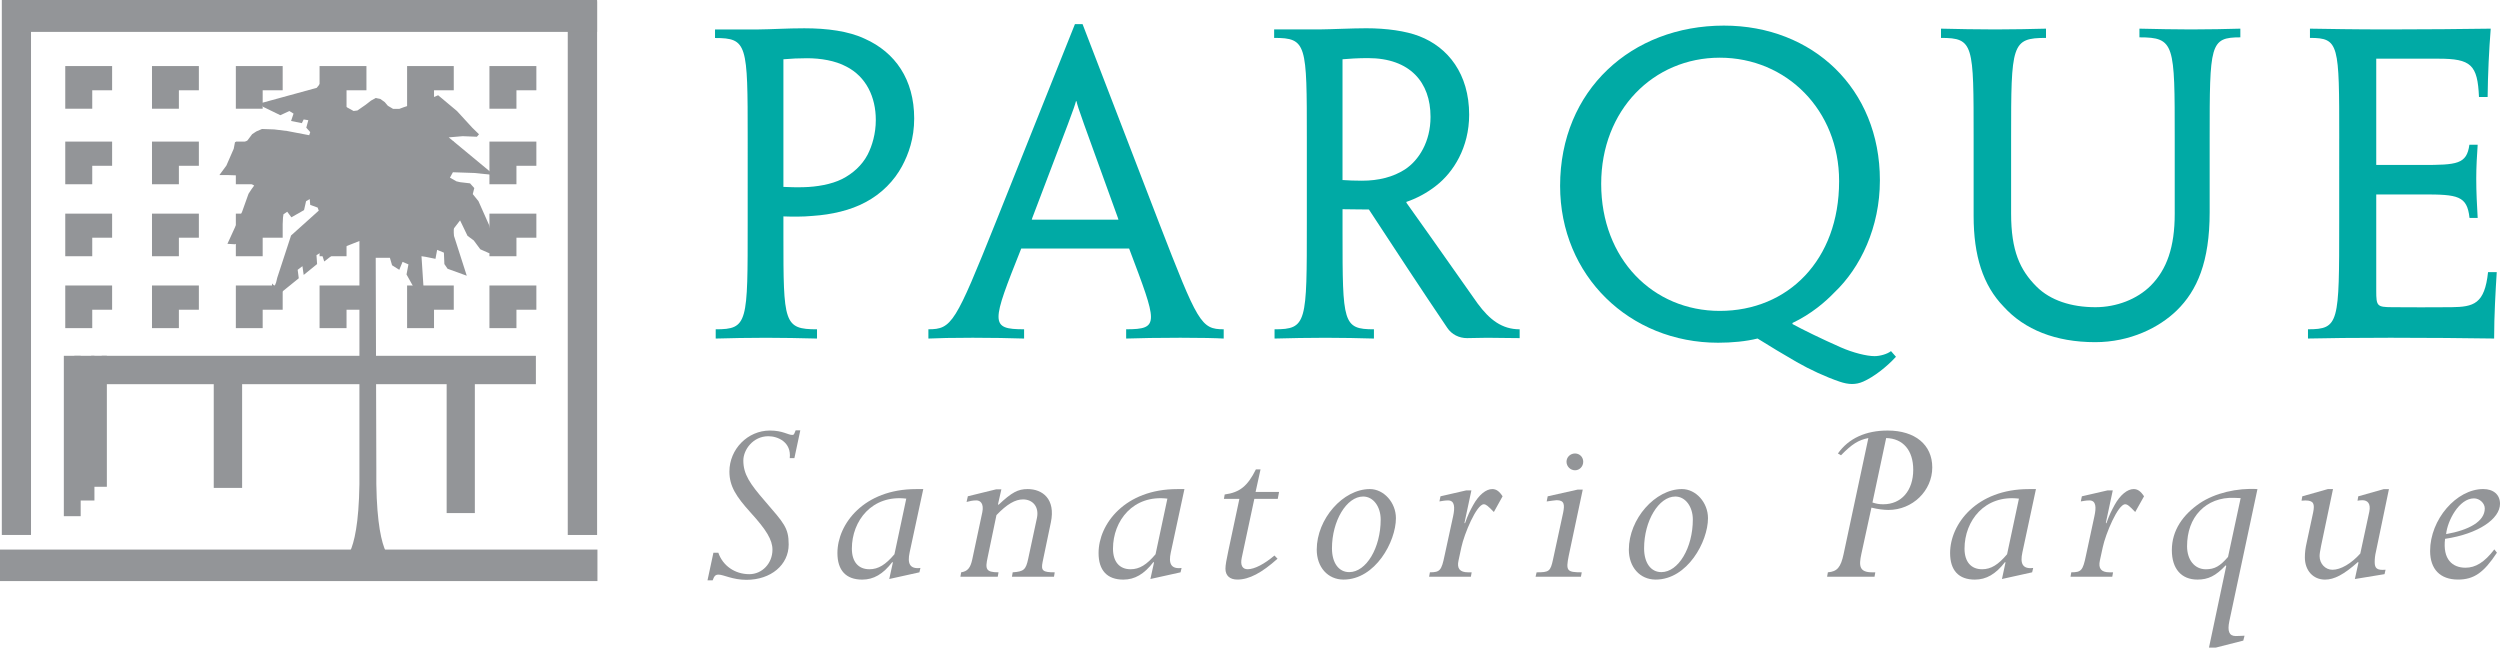 <?xml version="1.0" encoding="utf-8"?>
<!-- Generator: Adobe Illustrator 15.0.0, SVG Export Plug-In . SVG Version: 6.00 Build 0)  -->
<!DOCTYPE svg PUBLIC "-//W3C//DTD SVG 1.1//EN" "http://www.w3.org/Graphics/SVG/1.1/DTD/svg11.dtd">
<svg version="1.1" id="Layer_1" xmlns="http://www.w3.org/2000/svg" xmlns:xlink="http://www.w3.org/1999/xlink" x="0px" y="0px"
	 width="115.617px" height="29.951px" viewBox="0 0 115.617 29.951" enable-background="new 0 0 115.617 29.951"
	 xml:space="preserve">
<rect x="0.084" y="0" fill="#939598" width="1.35" height="24.74"/>
<rect x="26.257" y="0.057" fill="#939598" width="1.357" height="24.684"/>
<rect x="0.986" y="0" fill="#939598" width="26.628" height="1.475"/>
<rect y="25.416" fill="#939598" width="27.63" height="1.457"/>
<rect x="2.952" y="16.455" fill="#939598" width="0.779" height="7.417"/>
<rect x="3.439" y="16.455" fill="#939598" width="0.928" height="6.692"/>
<rect x="4.217" y="16.454" fill="#939598" width="0.725" height="6.058"/>
<rect x="4.7" y="16.455" fill="#939598" width="20.083" height="1.312"/>
<rect x="9.885" y="17.469" fill="#939598" width="1.312" height="5.095"/>
<rect x="20.656" y="17.469" fill="#939598" width="1.304" height="6.259"/>
<polygon fill="#939598" points="5.185,14.324 5.185,13.203 3.018,13.203 3.018,15.175 4.266,15.175 4.266,14.324 "/>
<polygon fill="#939598" points="5.185,10.993 5.185,9.88 3.018,9.88 3.018,11.85 4.266,11.85 4.266,10.993 "/>
<polygon fill="#939598" points="5.185,7.667 5.185,6.548 3.018,6.548 3.018,8.521 4.266,8.521 4.266,7.667 "/>
<polygon fill="#939598" points="5.185,4.175 5.185,3.055 3.018,3.055 3.018,5.028 4.266,5.028 4.266,4.175 "/>
<polygon fill="#939598" points="9.197,14.324 9.197,13.203 7.029,13.203 7.029,15.175 8.273,15.175 8.273,14.324 "/>
<polygon fill="#939598" points="9.197,10.993 9.197,9.88 7.029,9.88 7.029,11.85 8.273,11.85 8.273,10.993 "/>
<polygon fill="#939598" points="9.197,7.667 9.197,6.548 7.029,6.548 7.029,8.521 8.273,8.521 8.273,7.667 "/>
<polygon fill="#939598" points="9.197,4.175 9.197,3.055 7.029,3.055 7.029,5.028 8.273,5.028 8.273,4.175 "/>
<polygon fill="#939598" points="13.073,14.324 13.073,13.203 10.907,13.203 10.907,15.175 12.148,15.175 12.148,14.324 "/>
<polygon fill="#939598" points="13.073,10.993 13.073,9.88 10.907,9.88 10.907,11.85 12.148,11.85 12.148,10.993 "/>
<polygon fill="#939598" points="13.073,7.667 13.073,6.548 10.907,6.548 10.907,8.521 12.148,8.521 12.148,7.667 "/>
<polygon fill="#939598" points="13.073,4.175 13.073,3.055 10.907,3.055 10.907,5.028 12.148,5.028 12.148,4.175 "/>
<polygon fill="#939598" points="16.947,14.324 16.947,13.203 14.779,13.203 14.779,15.175 16.026,15.175 16.026,14.324 "/>
<polygon fill="#939598" points="16.947,10.993 16.947,9.88 14.779,9.88 14.779,11.85 16.026,11.85 16.026,10.993 "/>
<polygon fill="#939598" points="16.947,7.667 16.947,6.548 14.779,6.548 14.779,8.521 16.026,8.521 16.026,7.667 "/>
<polygon fill="#939598" points="16.947,4.175 16.947,3.055 14.779,3.055 14.779,5.028 16.026,5.028 16.026,4.175 "/>
<polygon fill="#939598" points="20.985,14.324 20.985,13.203 18.827,13.203 18.827,15.175 20.072,15.175 20.072,14.324 "/>
<polygon fill="#939598" points="20.985,10.993 20.985,9.88 18.827,9.88 18.827,11.85 20.072,11.85 20.072,10.993 "/>
<polygon fill="#939598" points="20.985,7.667 20.985,6.548 18.827,6.548 18.827,8.521 20.072,8.521 20.072,7.667 "/>
<polygon fill="#939598" points="20.985,4.175 20.985,3.055 18.827,3.055 18.827,5.028 20.072,5.028 20.072,4.175 "/>
<polygon fill="#939598" points="24.805,14.324 24.805,13.203 22.635,13.203 22.635,15.175 23.884,15.175 23.884,14.324 "/>
<polygon fill="#939598" points="24.805,10.993 24.805,9.88 22.635,9.88 22.635,11.85 23.884,11.85 23.884,10.993 "/>
<polygon fill="#939598" points="24.805,7.667 24.805,6.548 22.635,6.548 22.635,8.521 23.884,8.521 23.884,7.667 "/>
<polygon fill="#939598" points="24.805,4.175 24.805,3.055 22.635,3.055 22.635,5.028 23.884,5.028 23.884,4.175 "/>
<g>
	<defs>
		<rect id="SVGID_1_" y="0" width="115.617" height="29.951"/>
	</defs>
	<clipPath id="SVGID_2_">
		<use xlink:href="#SVGID_1_"  overflow="visible"/>
	</clipPath>
	<path clip-path="url(#SVGID_2_)" fill="#939598" d="M18.179,25.901c0,0-0.824-0.08-0.775-4.241l-0.028-9.739h0.655l0.101,0.347
		l0.334,0.21l0.151-0.368l0.272,0.117L18.8,12.692l0.366,0.659l0.42-0.07l-0.094-1.442l0.647,0.131l0.077-0.415l0.313,0.129
		l0.022,0.528l0.148,0.217l0.887,0.322l-0.67-2.089l0.361-0.47l0.343,0.713l0.289,0.214l0.304,0.41l0.4,0.176h0.298l-0.276-1.26
		l-0.507-1.141l-0.264-0.327l0.07-0.279l-0.196-0.219l-0.459-0.054l-0.17-0.039l-0.3-0.17l0.136-0.25L21.94,8l0.915,0.095
		l-2.103-1.742l0.645-0.055l0.658,0.026l0.098-0.114L21.84,5.905l-0.706-0.77l-0.872-0.73l-0.242,0.102l-1.36,0.456l-0.194,0.072
		h-0.287l-0.242-0.143l-0.141-0.167l-0.202-0.147l-0.218-0.046l-0.218,0.121l-0.244,0.19L16.53,5.109l-0.178,0.024l-0.523-0.29
		l-0.344-0.918l-0.626-0.127l-0.211,0.264l-2.603,0.714l0.123,0.165l0.797,0.387l0.418-0.193l0.192,0.12l-0.114,0.339l0.498,0.102
		l0.085-0.172l0.214,0.035l-0.094,0.346l0.183,0.205l-0.048,0.143l-1.016-0.194l-0.604-0.074l-0.563-0.02L11.851,6.08l-0.189,0.125
		l-0.22,0.292l-0.219,0.125l-0.354-0.054l-0.06,0.312L10.47,7.656l-0.323,0.439h0.347l0.485,0.016l0.606,0.368l0.169,0.103
		l-0.121,0.166l-0.14,0.214l-0.296,0.829l-0.679,1.485l0.342,0.02l2.156-0.756l0.094-0.631l0.173-0.118l0.193,0.259l0.585-0.334
		l0.094-0.412l0.169-0.097l0.023,0.269l0.342,0.123l0.052,0.142l-1.28,1.149l-0.641,1.959l-0.049,0.205l-0.07,0.178l-0.122-0.124
		v0.173l0.025,0.315l0.341-0.021l0.872-0.706l-0.051-0.391l0.22-0.169l0.058,0.406l0.62-0.503l-0.028-0.413l0.223-0.134l0.135,0.428
		l0.662-0.512l-0.022-0.48l0.217-0.121l0.15,0.411l0.621-0.246V21.66c0.052,4.161-0.771,4.241-0.771,4.241H18.179z"/>
	<path clip-path="url(#SVGID_2_)" fill="#00AAA5" d="M40.503,5.563c0,0.608-0.166,1.177-0.378,1.588
		c-0.259,0.494-0.688,0.879-1.182,1.129c-0.499,0.249-1.175,0.363-1.78,0.377c-0.36,0.011-0.634-0.002-0.933-0.014V2.741
		c0.355-0.032,0.74-0.048,1.091-0.048c0.631,0,1.307,0.111,1.816,0.384c0.925,0.47,1.366,1.418,1.366,2.467V5.563z M34.578,10.292
		c0,4.648,0.016,4.937-1.479,4.937v0.428c0.747-0.02,1.467-0.036,2.325-0.036c0.825,0,1.533,0.016,2.36,0.036v-0.428
		c-1.539,0-1.554-0.289-1.554-4.322v-0.899c0.379,0.014,0.9,0.021,1.357-0.024c0.869-0.057,1.744-0.258,2.431-0.628
		c0.767-0.402,1.343-1.011,1.695-1.664c0.309-0.573,0.565-1.295,0.565-2.213c0-1.807-0.881-3.06-2.283-3.686
		c-0.753-0.356-1.744-0.485-2.798-0.485c-0.818,0-1.458,0.048-2.15,0.054h-1.98v0.396c1.499,0,1.511,0.284,1.511,4.634V10.292z"/>
	<path clip-path="url(#SVGID_2_)" fill="#00AAA5" d="M47.716,10.16l0.019-0.068c1.795-4.718,1.94-5.084,2.025-5.413h0.024
		C49.858,5.013,50,5.38,51.705,10.092l0.019,0.068H47.716z M52.218,11.493c1.305,3.46,1.435,3.735-0.137,3.735v0.429
		c0.566-0.021,1.535-0.037,2.506-0.037c0.963,0,1.631,0.016,2.005,0.037v-0.429c-1.053,0-1.194-0.288-2.997-4.941l-3.53-9.171
		h-0.353l-3.665,9.171c-1.87,4.664-2.027,4.941-3.112,4.941v0.429c0.43-0.021,1.111-0.037,2.05-0.037
		c0.901,0,1.722,0.016,2.376,0.037v-0.429c-1.601,0-1.507-0.283-0.132-3.735H52.218z"/>
	<path clip-path="url(#SVGID_2_)" fill="#00AAA5" d="M66.157,5.417c0,1.121-0.529,1.991-1.184,2.419
		c-0.545,0.35-1.208,0.521-1.991,0.521c-0.36,0-0.595-0.012-0.895-0.031V2.741c0.265-0.026,0.744-0.054,1.175-0.054
		c1.962,0,2.895,1.135,2.895,2.709V5.417z M60.437,10.292c0,4.648,0.005,4.937-1.493,4.937v0.428
		c0.786-0.02,1.511-0.036,2.354-0.036c0.836,0,1.509,0.016,2.242,0.036v-0.428c-1.437,0-1.452-0.289-1.452-4.46V9.675
		c0.261,0,0.757,0.014,1.22,0.014c1.216,1.853,2.387,3.646,3.62,5.467c0.208,0.315,0.554,0.481,0.918,0.481
		c0.311,0,0.579-0.016,0.932-0.016c0.442,0,0.962,0.016,1.501,0.016v-0.408c-0.814,0-1.386-0.437-1.945-1.195
		c-2.003-2.848-2.599-3.687-3.292-4.659V9.336c0.438-0.147,0.945-0.405,1.379-0.752c0.791-0.614,1.523-1.761,1.523-3.279
		c0-1.885-0.976-3.122-2.311-3.633c-0.617-0.239-1.506-0.365-2.447-0.365c-0.655,0-1.574,0.048-2.187,0.054h-2.074v0.392
		c1.512,0,1.512,0.288,1.512,4.648V10.292z"/>
	<path clip-path="url(#SVGID_2_)" fill="#00AAA5" d="M85.053,8.384c0,3.644-2.364,5.994-5.519,5.994
		c-3.086,0-5.484-2.401-5.484-5.877c0-3.413,2.418-5.833,5.484-5.833c3.09,0,5.519,2.433,5.519,5.698V8.384z M86.939,8.335
		c0-4.232-3.102-7.151-7.213-7.151c-4.271,0-7.576,2.985-7.576,7.412c0,4.161,3.217,7.254,7.307,7.254
		c0.641,0,1.293-0.062,1.824-0.195c0.508,0.319,1.262,0.774,1.808,1.086c0.614,0.353,1.349,0.691,1.985,0.908
		c0.411,0.14,0.748,0.153,1.099-0.004c0.479-0.213,1.067-0.663,1.509-1.146l-0.229-0.261c-0.171,0.135-0.506,0.232-0.761,0.232
		c-0.36,0-0.993-0.155-1.568-0.409c-0.881-0.389-1.757-0.817-2.227-1.075v-0.05c0.878-0.417,1.529-0.985,1.937-1.41
		c1.213-1.149,2.105-3.027,2.105-5.174V8.335z"/>
	<path clip-path="url(#SVGID_2_)" fill="#00AAA5" d="M91.274,6.401c0-4.359,0.008-4.648-1.509-4.648V1.325
		c0.803,0.018,1.611,0.036,2.511,0.036c0.843,0,1.632-0.018,2.345-0.036v0.428c-1.599,0-1.614,0.289-1.614,4.648v3.47
		c0,1.732,0.41,2.619,1.179,3.386c0.632,0.631,1.6,0.95,2.719,0.95c0.98,0,1.93-0.37,2.558-0.995
		c0.744-0.746,1.111-1.783,1.111-3.327V6.401c0-4.359,0.006-4.674-1.632-4.674V1.325c0.819,0.018,1.624,0.036,2.377,0.036
		c0.864,0,1.622-0.018,2.29-0.036v0.402c-1.411,0-1.419,0.315-1.419,4.674v3.415c0,2.291-0.579,3.625-1.525,4.545
		c-0.81,0.787-2.152,1.463-3.769,1.463c-1.832,0-3.271-0.583-4.226-1.635c-0.971-0.997-1.396-2.372-1.396-4.2V6.401z"/>
	<path clip-path="url(#SVGID_2_)" fill="#00AAA5" d="M108.182,6.401c0-4.359,0-4.648-1.354-4.648V1.325
		c0.836,0.013,2.021,0.036,3.603,0.036c1.707,0,3.516-0.018,4.757-0.036c-0.078,1-0.131,2.074-0.143,3.161h-0.4
		c-0.063-1.495-0.37-1.772-1.876-1.772h-2.875v4.915h2.112c1.625,0,2.074-0.033,2.196-0.937h0.383
		c-0.033,0.479-0.066,1.036-0.066,1.569c0,0.626,0.033,1.229,0.066,1.819h-0.377c-0.11-1.031-0.542-1.088-2.151-1.088h-2.163v4.457
		c0,0.711,0.038,0.753,0.735,0.758c0.889,0.005,1.745,0.01,2.747,0c1.021-0.015,1.532-0.142,1.689-1.623h0.402
		c-0.055,0.868-0.121,2.022-0.121,3.072c-1.287-0.02-3.105-0.036-4.79-0.036s-2.956,0.016-3.819,0.036v-0.428
		c1.444,0,1.444-0.288,1.444-4.937V6.401z"/>
	<path clip-path="url(#SVGID_2_)" fill="#939598" d="M36.738,21.187h-0.215c0.084-0.739-0.549-1.013-0.989-1.013
		c-0.715,0-1.157,0.633-1.157,1.122c0,0.631,0.298,1.07,1.002,1.882c0.87,1.012,1.095,1.226,1.095,2.001
		c0,0.944-0.82,1.636-1.954,1.636c-0.643,0-1.062-0.241-1.288-0.241c-0.143,0-0.203,0.063-0.273,0.263H32.72l0.273-1.275h0.228
		c0.203,0.598,0.763,0.992,1.431,0.992c0.595,0,1.072-0.5,1.072-1.133c0-0.455-0.285-0.918-1.002-1.707
		c-0.678-0.75-0.989-1.227-0.989-1.907c0-1.035,0.847-1.896,1.872-1.896c0.597,0,0.834,0.203,1.036,0.203
		c0.086,0,0.086-0.047,0.155-0.212h0.216L36.738,21.187z"/>
	<path clip-path="url(#SVGID_2_)" fill="#939598" d="M41.912,23.06l-0.547,2.573c-0.408,0.479-0.74,0.693-1.158,0.693
		c-0.512,0-0.811-0.347-0.811-0.953C39.396,24.086,40.327,22.87,41.912,23.06 M42.698,22.619h-0.335
		c-2.407,0-3.635,1.609-3.635,2.958c0,0.799,0.395,1.228,1.146,1.228c0.525,0,0.964-0.251,1.393-0.813l0.025,0.023l-0.167,0.762
		l1.395-0.309l0.047-0.202c-0.5,0.061-0.607-0.213-0.5-0.715L42.698,22.619z"/>
	<path clip-path="url(#SVGID_2_)" fill="#939598" d="M46.154,23.322l0.025,0.024c0.609-0.572,0.894-0.728,1.347-0.728
		c0.68,0,1.301,0.453,1.073,1.541l-0.382,1.833c-0.083,0.407,0.014,0.476,0.561,0.476l-0.034,0.205h-1.945l0.035-0.205
		c0.514-0.035,0.609-0.12,0.716-0.621l0.406-1.894c0.108-0.526-0.203-0.857-0.645-0.857c-0.357,0-0.737,0.214-1.228,0.727
		l-0.405,1.944c-0.119,0.546-0.095,0.701,0.501,0.701l-0.036,0.205h-1.727l0.035-0.205c0.297-0.046,0.428-0.202,0.513-0.595
		l0.465-2.183c0.083-0.405-0.095-0.548-0.275-0.548c-0.179,0-0.309,0.035-0.453,0.072l0.059-0.263l1.312-0.322h0.239L46.154,23.322z
		"/>
	<path clip-path="url(#SVGID_2_)" fill="#939598" d="M53.988,23.06l-0.548,2.573c-0.405,0.479-0.739,0.693-1.155,0.693
		c-0.513,0-0.813-0.347-0.813-0.953C51.473,24.086,52.402,22.87,53.988,23.06 M54.776,22.619h-0.333
		c-2.41,0-3.638,1.609-3.638,2.958c0,0.799,0.394,1.228,1.145,1.228c0.524,0,0.965-0.251,1.393-0.813l0.026,0.023l-0.167,0.762
		l1.395-0.309l0.047-0.202c-0.499,0.061-0.607-0.213-0.499-0.715L54.776,22.619z"/>
	<path clip-path="url(#SVGID_2_)" fill="#939598" d="M59.092,23.071h-1.083l-0.584,2.732c-0.071,0.343,0.036,0.522,0.275,0.522
		c0.322,0,0.787-0.25,1.238-0.634l0.144,0.147c-0.728,0.653-1.311,0.965-1.858,0.965c-0.346,0-0.551-0.18-0.551-0.502
		c0-0.167,0.049-0.429,0.133-0.822l0.512-2.409h-0.715l0.035-0.202c0.704-0.095,1.063-0.394,1.443-1.16h0.215l-0.229,1.041h1.086
		L59.092,23.071z"/>
	<path clip-path="url(#SVGID_2_)" fill="#939598" d="M63.852,24.027c0,1.311-0.668,2.432-1.455,2.432
		c-0.488,0-0.798-0.431-0.798-1.101c0-1.271,0.678-2.395,1.442-2.395C63.519,22.963,63.852,23.44,63.852,24.027 M64.557,23.964
		c0-0.726-0.563-1.346-1.205-1.346c-1.242,0-2.457,1.382-2.457,2.802c0,0.809,0.512,1.384,1.24,1.384
		C63.602,26.804,64.557,25.05,64.557,23.964"/>
	<path clip-path="url(#SVGID_2_)" fill="#939598" d="M67.727,24.179l0.023,0.025c0.142-0.406,0.236-0.585,0.38-0.847
		c0.264-0.478,0.597-0.739,0.883-0.739c0.179,0,0.322,0.096,0.477,0.334l-0.403,0.727c-0.288-0.297-0.37-0.358-0.466-0.358
		c-0.333,0-0.906,1.369-1.038,1.992l-0.13,0.607c-0.085,0.37,0.06,0.548,0.439,0.548h0.168l-0.036,0.205h-1.932l0.037-0.205
		c0.464,0,0.537-0.085,0.679-0.776l0.395-1.82c0.084-0.396,0.084-0.729-0.238-0.729c-0.168,0-0.298,0.035-0.396,0.047l0.049-0.237
		l1.192-0.274h0.238L67.727,24.179z"/>
	<path clip-path="url(#SVGID_2_)" fill="#939598" d="M72.551,25.692c-0.142,0.708-0.093,0.776,0.6,0.776l-0.038,0.205h-2.098
		l0.049-0.205c0.571,0,0.641-0.035,0.761-0.606l0.466-2.156c0.072-0.359,0.061-0.574-0.3-0.574c-0.058,0-0.286,0.035-0.462,0.059
		l0.047-0.238l1.382-0.31h0.239L72.551,25.692z M72.84,21.749c-0.215,0-0.394-0.179-0.394-0.395c0-0.215,0.179-0.382,0.394-0.382
		c0.213,0,0.379,0.167,0.379,0.382C73.219,21.57,73.053,21.749,72.84,21.749"/>
	<path clip-path="url(#SVGID_2_)" fill="#939598" d="M78.288,24.027c0,1.311-0.671,2.432-1.456,2.432
		c-0.488,0-0.798-0.431-0.798-1.101c0-1.271,0.68-2.395,1.443-2.395C77.952,22.963,78.288,23.44,78.288,24.027 M78.989,23.964
		c0-0.726-0.56-1.346-1.203-1.346c-1.238,0-2.457,1.382-2.457,2.802c0,0.809,0.513,1.384,1.241,1.384
		C78.036,26.804,78.989,25.05,78.989,23.964"/>
	<path clip-path="url(#SVGID_2_)" fill="#939598" d="M87.229,20.258c0.785,0.021,1.252,0.572,1.252,1.466
		c0,0.966-0.549,1.597-1.384,1.597c-0.189,0-0.32-0.022-0.502-0.082L87.229,20.258z M86.548,23.476
		c0.289,0.074,0.585,0.107,0.789,0.107c1.107,0,2.024-0.882,2.024-1.967c0-1.049-0.797-1.705-2.063-1.705
		c-1.013,0-1.799,0.357-2.301,1.061l0.143,0.083c0.502-0.513,0.801-0.704,1.266-0.797l-1.145,5.364
		c-0.132,0.619-0.298,0.811-0.728,0.846l-0.036,0.205h2.194l0.035-0.205h-0.143c-0.598,0-0.621-0.296-0.502-0.846L86.548,23.476z"/>
	<path clip-path="url(#SVGID_2_)" fill="#939598" d="M93.369,23.06l-0.548,2.573c-0.406,0.479-0.739,0.693-1.155,0.693
		c-0.513,0-0.813-0.347-0.813-0.953C90.853,24.086,91.785,22.87,93.369,23.06 M94.156,22.619h-0.332
		c-2.409,0-3.638,1.609-3.638,2.958c0,0.799,0.394,1.228,1.144,1.228c0.525,0,0.968-0.251,1.397-0.813l0.021,0.023l-0.164,0.762
		l1.396-0.309l0.048-0.202c-0.5,0.061-0.608-0.213-0.5-0.715L94.156,22.619z"/>
	<path clip-path="url(#SVGID_2_)" fill="#939598" d="M97.389,24.179l0.023,0.025c0.142-0.406,0.239-0.585,0.38-0.847
		c0.264-0.478,0.597-0.739,0.884-0.739c0.18,0,0.321,0.096,0.479,0.334l-0.408,0.727c-0.284-0.297-0.368-0.358-0.466-0.358
		c-0.332,0-0.905,1.369-1.036,1.992l-0.132,0.607c-0.082,0.37,0.061,0.548,0.44,0.548h0.17l-0.038,0.205h-1.93l0.035-0.205
		c0.465,0,0.536-0.085,0.679-0.776l0.391-1.82c0.087-0.396,0.087-0.729-0.234-0.729c-0.168,0-0.299,0.035-0.396,0.047l0.05-0.237
		l1.19-0.274h0.239L97.389,24.179z"/>
	<path clip-path="url(#SVGID_2_)" fill="#939598" d="M103.623,23.036l-0.584,2.72c-0.37,0.428-0.618,0.571-1.026,0.571
		c-0.523,0-0.868-0.44-0.868-1.063c0-0.666,0.201-1.238,0.597-1.645c0.381-0.394,0.928-0.621,1.585-0.595L103.623,23.036z
		 M104.4,22.619c-0.931-0.06-1.965,0.18-2.671,0.655c-0.764,0.524-1.288,1.24-1.288,2.17c0,0.858,0.44,1.36,1.181,1.36
		c0.5,0,0.846-0.167,1.31-0.659l0.025,0.027l-0.799,3.779h0.31l1.277-0.325l0.058-0.227c-0.086,0-0.238,0.016-0.406,0.016
		c-0.311,0-0.392-0.231-0.298-0.683L104.4,22.619z"/>
	<path clip-path="url(#SVGID_2_)" fill="#939598" d="M109.884,25.491c-0.048,0.201-0.062,0.357-0.062,0.501
		c0,0.286,0.098,0.391,0.502,0.356l-0.047,0.205l-1.372,0.225l0.167-0.762l-0.024-0.024c-0.654,0.582-1.098,0.813-1.524,0.813
		c-0.55,0-0.931-0.422-0.931-1.025c0-0.218,0.022-0.42,0.085-0.694l0.296-1.38c0.084-0.407,0.025-0.561-0.358-0.561
		c-0.035,0-0.081,0-0.177,0.01l0.035-0.202l1.181-0.334h0.239l-0.55,2.622c-0.048,0.251-0.07,0.37-0.07,0.477
		c0,0.348,0.262,0.632,0.594,0.632c0.382,0,0.869-0.284,1.288-0.75l0.418-1.941c0.072-0.359-0.071-0.525-0.322-0.525
		c-0.105,0-0.156,0.013-0.224,0.022l0.033-0.202l1.182-0.334h0.238L109.884,25.491z"/>
	<path clip-path="url(#SVGID_2_)" fill="#939598" d="M114.02,26.255c0.466,0,0.881-0.251,1.335-0.848l0.12,0.153
		c-0.608,0.922-1.061,1.243-1.8,1.243c-0.824,0-1.29-0.479-1.29-1.324c0-1.454,1.217-2.862,2.458-2.862
		c0.474,0,0.775,0.263,0.775,0.68c0,0.692-0.99,1.393-2.541,1.622C112.958,25.874,113.424,26.255,114.02,26.255 M114.913,23.512
		c0-0.237-0.238-0.464-0.499-0.464c-0.691,0-1.229,1.038-1.289,1.653C114.175,24.514,114.913,24.12,114.913,23.512"/>
</g>
</svg>
